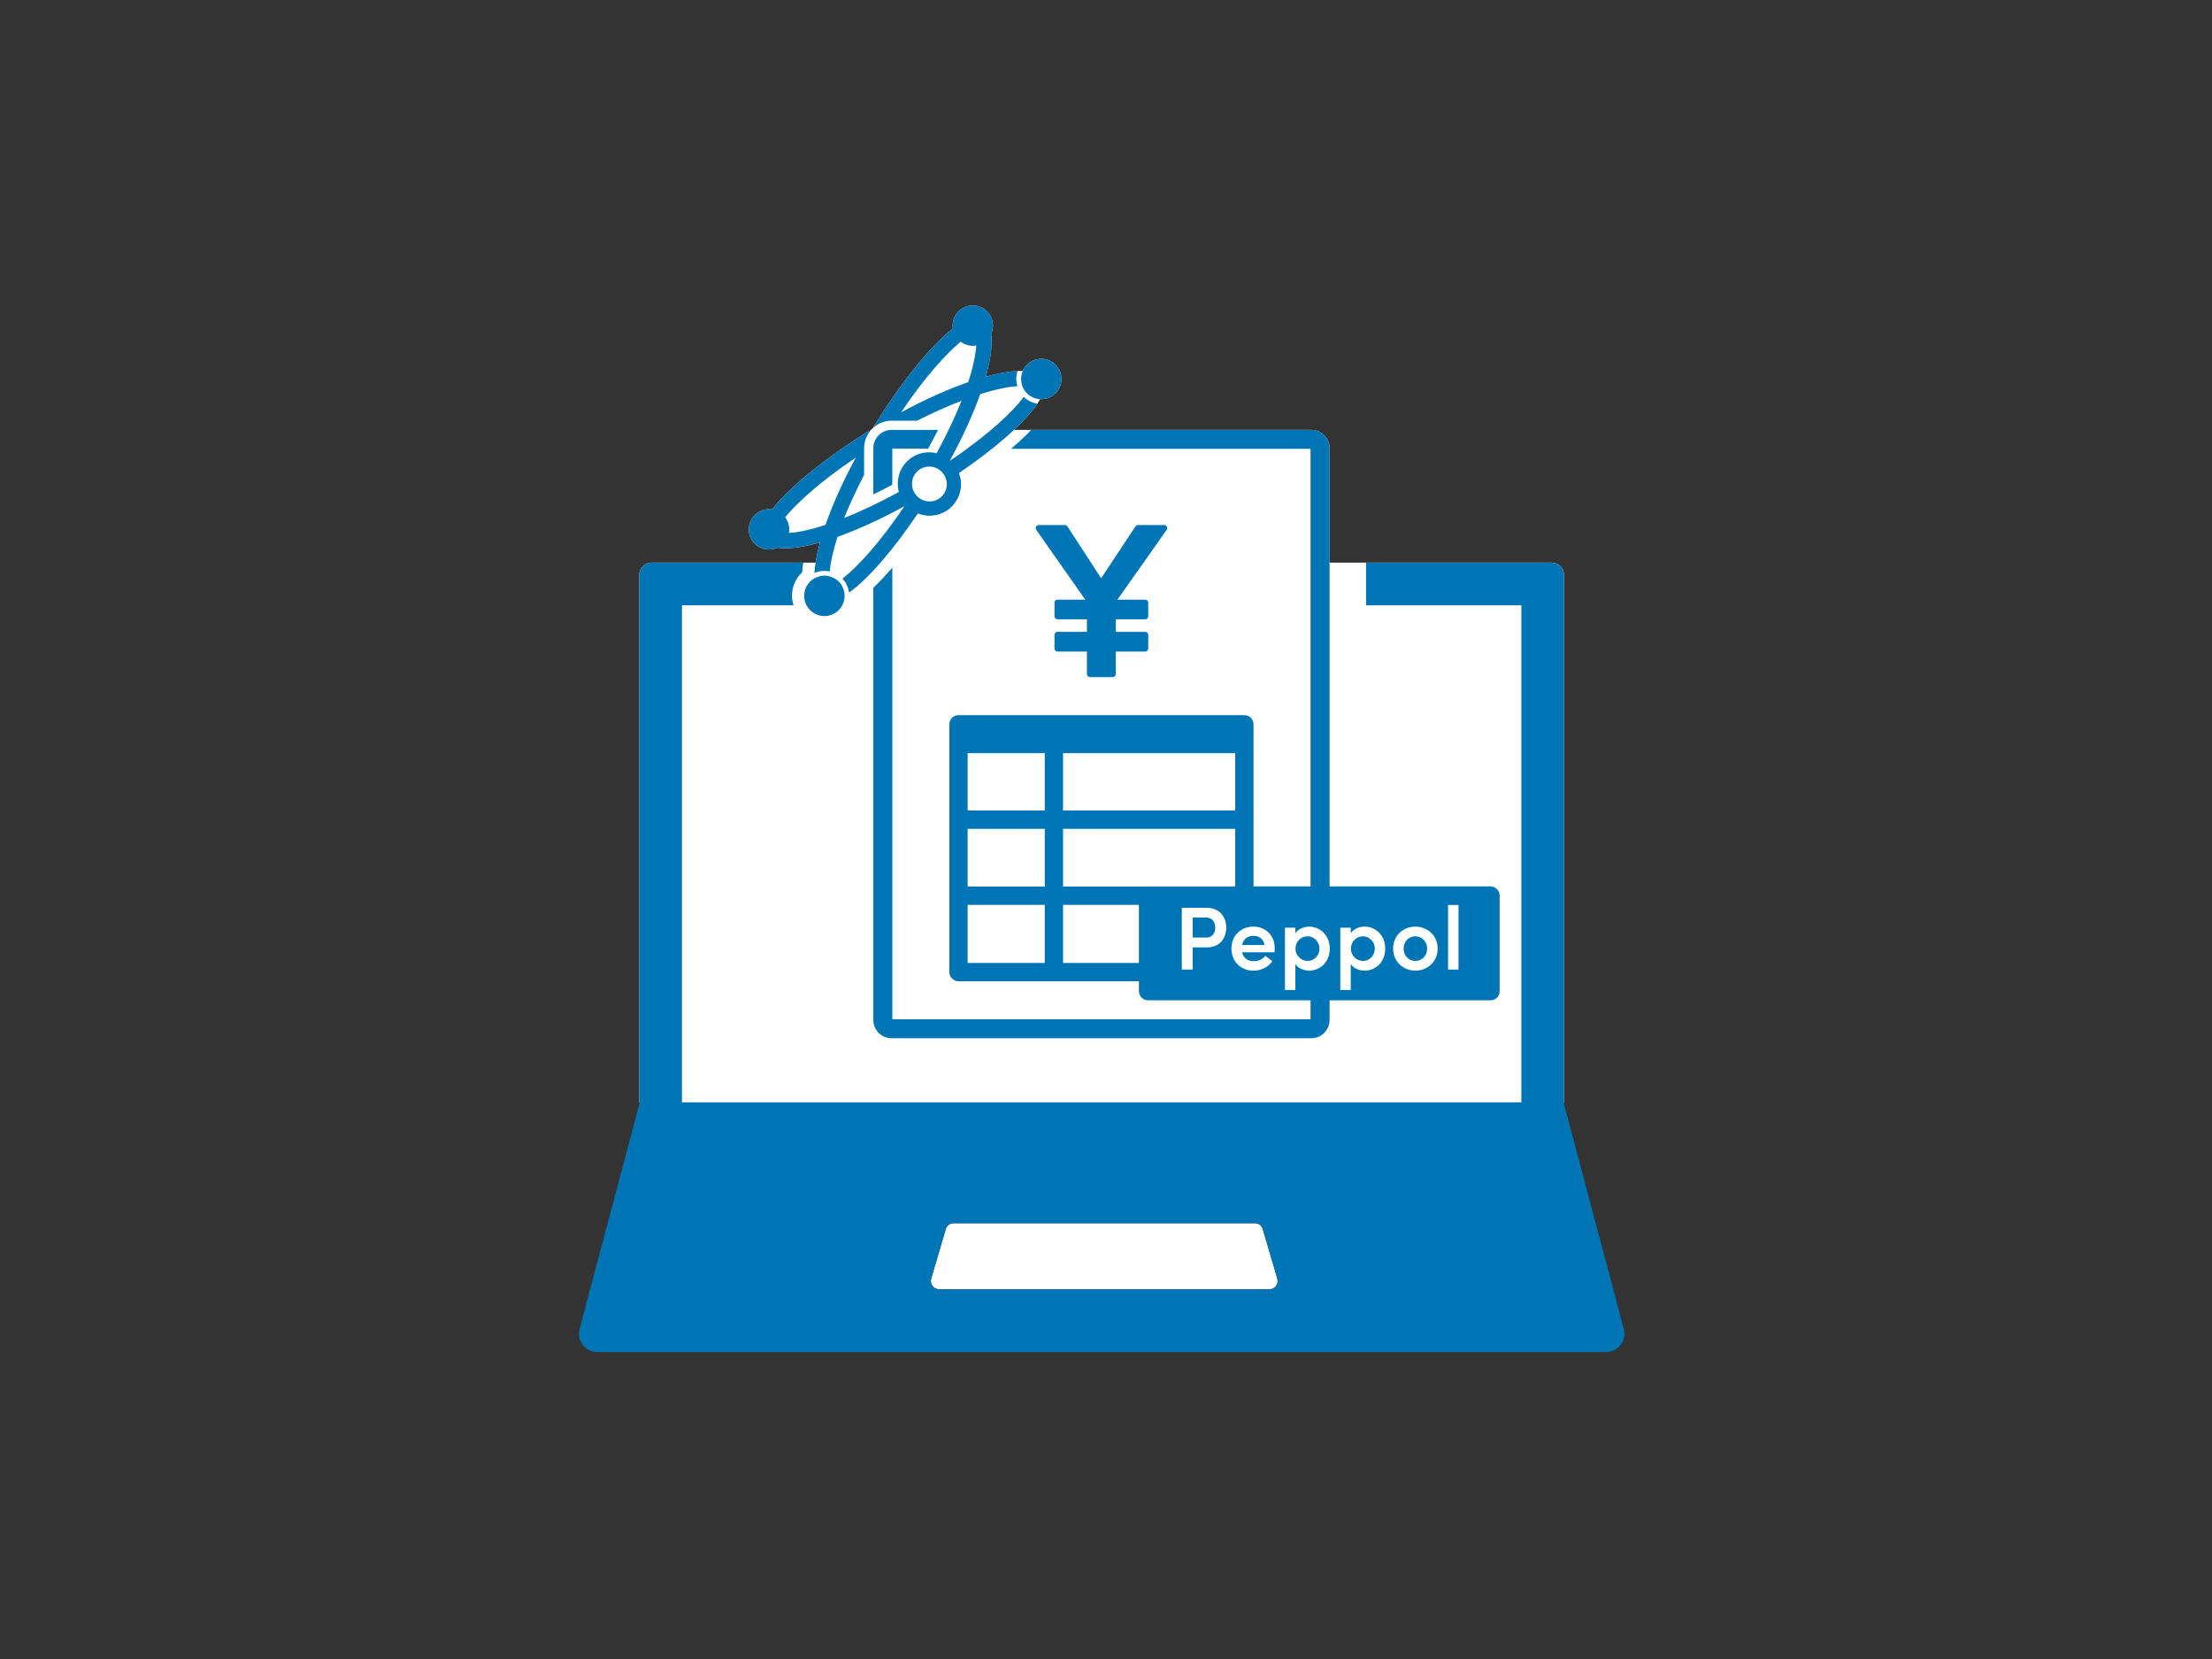 <svg fill="none" width="100%" height="100%" viewBox="0 0 256 192" xmlns="http://www.w3.org/2000/svg"><rect x="0" y="0" width="256" height="192" fill="#333333" stroke="none"/><path d="m181.01 66.526v61.055h-107.022v-61.055c0-.779.632-1.411 1.411-1.411h18.99c.112-.715.285-1.492.517-2.334-1.565.441-2.932.674-4.03.674-.328 0-.628-.023-.908-.064-.861.389-1.907.236-2.615-.471-.913-.913-.913-2.394 0-3.308.544-.544 1.288-.756 1.994-.652 2.068-2.65 6.361-6.1 11.531-9.274-.003.003-.006.007-.009.011.028-.019.056-.038.084-.058.021-.03.042-.059.062-.089-.004.003-.008.006-.011.01 3.172-5.168 6.622-9.462 9.272-11.529-.104-.706.108-1.45.652-1.994.914-.913 2.395-.913 3.308 0 .708.708.86 1.756.47 2.617.13.966.071 2.397-.598 4.871l-.018.068c1.398-.382 2.684-.607 3.689-.658.206-.009.399-.009.587-.005.001-.002.001-.004.002-.006.113-.257.27-.499.48-.71.913-.913 2.394-.913 3.308 0 .913.913.913 2.394 0 3.308-.487.487-1.135.706-1.772.674-.001 0-.002-0-.003-0-.096.168-.202.341-.322.518-.615.912-1.539 1.943-2.706 3.039h34.406c1.169 0 2.117.948 2.117 2.117v13.245h25.722c.78 0 1.411.632 1.411 1.411zm-34.867 75.726c-.12-.41-.487-.685-.91-.685h-34.868c-.423 0-.797.275-.91.685l-1.687 5.73c-.176.614.283 1.228.918 1.228h38.226c.635 0 1.094-.607.918-1.221z" fill="#fff"/><path d="m107.407 51.932h-4.139v4.156c-.741.402-1.474.781-2.197 1.138v-5.358c0-1.169.948-2.117 2.117-2.117h5.371c-.345.695-.735 1.433-1.152 2.182zm-9.876 16.052c-.05-.109-.101-.217-.169-.318-.085-.128-.183-.249-.296-.362-.311-.31-.689-.507-1.086-.606-.076-.019-.152-.035-.23-.046-.112-.019-.225-.032-.338-.032-.126 0-.251.015-.375.036-.055.009-.109.021-.164.034-.057.014-.113.032-.17.05-.345.11-.672.291-.946.565-.913.913-.913 2.394 0 3.308.913.913 2.394.913 3.308 0 .465-.465.69-1.077.682-1.686 0-.002-0-.003-0-.004-.005-.292-.062-.583-.175-.857-.011-.028-.03-.053-.042-.08zm42.099 38.208h-1.595v2.314h1.566c.748 0 1.045-.571 1.045-1.157 0-.558-.29-1.157-1.016-1.157zm10.302 3.599c0 .86.706 1.418 1.405 1.418.741 0 1.369-.614 1.369-1.418 0-.798-.628-1.433-1.369-1.433s-1.405.579-1.405 1.433zm35.948 46.68h-116.761c-1.39 0-2.406-1.32-2.046-2.668l6.915-26.018v-61.259c0-.776.628-1.411 1.411-1.411h17.564c-.057.388-.099.762-.12 1.108-.028.028-.057.056-.085.085-.713.706-1.101 1.651-1.101 2.653 0 .381.071.741.183 1.094h-12.914v57.527h97.144v-57.527h-17.974v-4.94h21.502c.783 0 1.411.635 1.411 1.411v61.259l6.916 26.018c.36 1.348-.656 2.668-2.046 2.668zm-38.05-8.482-1.687-5.737c-.12-.41-.487-.685-.91-.685h-34.868c-.423 0-.797.275-.91.685l-1.687 5.73c-.176.614.283 1.228.918 1.228h38.226c.635 0 1.094-.607.918-1.221zm-60.477-85.07c-.913-.913-.913-2.394 0-3.308.544-.544 1.288-.756 1.994-.652 2.068-2.65 6.361-6.1 11.531-9.274 0 .002 0 .003.001.005-.538.57-.874 1.334-.874 2.178v3.085c-.895 1.749-1.768 3.603-2.311 5.003 1.964-.783 4.117-1.806 6.329-3.018-.323-1.221-.015-2.574.935-3.525.686-.688 1.601-1.067 2.576-1.067.272 0 .538.036.798.094l.004.012c.002-.003.003-.007.004-.01.019.004.038.006.057.01 1.265-2.317 2.194-4.331 2.882-6.07-1.46.566-3.365 1.394-5.144 2.304h-2.948c-.846 0-1.611.337-2.182.877 0-.002-.001-.002-.001-.004 3.172-5.168 6.622-9.462 9.272-11.529-.104-.706.108-1.45.652-1.994.914-.913 2.395-.913 3.308 0 .708.708.86 1.756.47 2.617.177 1.214-.044 2.91-.616 4.939 1.411-.388 2.659-.611 3.689-.658-.102.298-.166.609-.166.933 0 .286.054.561.134.828-1.049.063-2.508.352-4.306.922-.816 2.293-1.986 4.889-3.485 7.647.011.01.024.019.035.029 4.57-3.094 7.316-5.751 8.491-7.363.436.427.984.692 1.577.783-1.5 2.227-4.841 5.156-9.075 8.031.487 1.305.216 2.829-.825 3.872-.686.688-1.602 1.067-2.576 1.067-.473 0-.931-.091-1.358-.261-2.828 4.203-5.722 7.558-7.961 9.159-.079-.604-.338-1.163-.763-1.611 1.64-1.274 4.204-3.989 7.166-8.379-2.793 1.522-5.426 2.716-7.744 3.541-.529 1.666-.807 3.014-.904 4.003-.198-.042-.4-.067-.607-.067-.406 0-.798.088-1.159.247.06-.999.283-2.194.652-3.535-1.565.441-2.932.674-4.03.674-.328 0-.628-.023-.908-.064-.861.389-1.907.236-2.615-.471zm24.705-18.693c.595-1.843.86-3.256.929-4.236-.624.109-1.278-.042-1.807-.441-1.644 1.353-4.093 4.013-6.902 8.178 2.798-1.514 5.45-2.693 7.78-3.501zm-5.914 13.207c.399.4.92.6 1.44.6.511 0 1.02-.194 1.408-.583.782-.783.775-2.061-.017-2.854-.399-.4-.92-.6-1.44-.6-.511 0-1.021.194-1.408.583-.782.783-.774 2.061.017 2.854zm-15.278 2.43c.401.531.552 1.189.44 1.815 1.142-.067 2.589-.395 4.234-.936.81-2.332 1.991-4.986 3.506-7.785-4.169 2.811-6.826 5.262-8.18 6.906zm43.866.898h-3.02c-.12 0-.233.064-.297.162l-3.979 5.998-3.903-5.998c-.063-.099-.176-.162-.296-.162h-3.02c-.29 0-.452.325-.29.557l5.674 8.08h-3.211c-.198 0-.353.155-.353.353v1.567c0 .198.155.353.353.353h3.401v1.454h-3.401c-.198 0-.353.155-.353.353v1.574c0 .191.155.353.353.353h3.401v2.604c0 .198.155.353.353.353h2.639c.198 0 .353-.155.353-.353v-2.604h3.402c.19 0 .352-.162.352-.353v-1.574c0-.198-.162-.353-.352-.353h-3.402v-1.454h3.402c.19 0 .352-.155.352-.353v-1.567c0-.198-.162-.353-.352-.353h-3.211l5.695-8.08c.162-.233-.008-.557-.29-.557zm10.338 47.549c-.642 0-1.171.317-1.319 1.058h2.582c-.07-.67-.592-1.058-1.263-1.058zm-25.715-58.557h32.405c1.172 0 2.117.946 2.117 2.117v50.717h18.623c.586 0 1.058.472 1.058 1.058v11.065c0 .586-.472 1.059-1.058 1.059h-18.623v2.272c0 1.171-.945 2.117-2.117 2.117h-48.572c-1.171 0-2.117-.946-2.117-2.117v-50.004c.353-.339.713-.706 1.08-1.101.367-.388.741-.811 1.122-1.249v52.276h48.402v-2.194h-18.806c-.578 0-1.058-.473-1.058-1.059v-1.15h-20.881c-.579 0-1.059-.473-1.059-1.059v-28.678c0-.586.48-1.058 1.059-1.058h33.082c.586 0 1.058.473 1.058 1.058v18.764h6.605v-50.64h-34.669c.67-.565 1.277-1.122 1.82-1.658.184-.183.36-.36.529-.536zm3.677 44.048h19.921v-6.64h-19.921zm-2.117 10.917h-8.927v6.725h8.927zm0-8.8h-8.927v6.683h8.927zm0-8.757h-8.927v6.64h8.927zm10.896 17.558h-8.779v6.725h8.779zm1.058-2.131h10.084v-6.669h-19.921v6.683h9.654c.063-.007.12-.014.183-.014zm9.047 4.763c0-1.136-.678-2.286-2.251-2.286h-2.893v7.141h1.263v-2.562h1.63c1.573 0 2.251-1.129 2.251-2.293zm5.61 2.385c0-1.51-1.087-2.498-2.47-2.498-1.39 0-2.54.995-2.54 2.54 0 1.518 1.101 2.555 2.54 2.555.882 0 1.743-.395 2.188-1.101l-.805-.614c-.282.395-.79.621-1.305.621-.727 0-1.249-.36-1.383-1.03h3.754c.014-.177.021-.332.021-.473zm20.062 2.47h1.207v-7.473h-1.207zm-6.358-2.428c0 1.539 1.193 2.555 2.576 2.555 1.376 0 2.576-1.016 2.576-2.555 0-1.531-1.2-2.54-2.576-2.54-1.383 0-2.576 1.009-2.576 2.54zm-6.111 4.792h1.207v-3.006c.331.522 1.002.769 1.616.769 1.277 0 2.371-.995 2.371-2.54 0-1.56-1.108-2.555-2.385-2.555-.579 0-1.271.254-1.602.769v-.642h-1.207zm-3.599-7.332c-.155 0-.317.021-.48.056-.444.099-.882.332-1.129.713v-.642h-1.199v7.205h1.199v-3.006c.247.381.678.614 1.129.712.163.036.332.057.494.057.149 0 .297-.021.445-.042.049-.015.106-.036.155-.05.092-.021.177-.042.254-.077.071-.022.134-.057.198-.092.063-.028.127-.057.183-.099.071-.042.134-.092.205-.148.042-.028.084-.064.127-.106.07-.064.134-.134.198-.205.028-.035.056-.07.084-.105.064-.085.12-.177.177-.269.014-.028.028-.063.049-.091.049-.106.099-.219.141-.339.007-.021.014-.042.021-.064.036-.127.071-.268.092-.409.021-.148.042-.289.042-.444 0-.156-.021-.304-.042-.445-.021-.148-.056-.289-.099-.423 0-.014-.007-.036-.014-.057-.042-.12-.092-.233-.148-.346-.014-.028-.028-.056-.042-.084-.057-.099-.121-.191-.184-.276-.028-.035-.049-.063-.077-.098-.064-.078-.134-.149-.205-.212l-.127-.106c-.064-.049-.134-.106-.205-.148-.056-.035-.12-.071-.183-.099-.064-.035-.127-.07-.198-.092-.084-.035-.169-.056-.254-.077-.056-.014-.106-.036-.162-.05-.142-.021-.29-.042-.445-.042zm6.224 3.973c.748 0 1.369-.614 1.369-1.418 0-.798-.621-1.433-1.369-1.433-.734 0-1.397.579-1.397 1.433 0 .86.706 1.418 1.397 1.418zm6.062 0c.741 0 1.362-.579 1.362-1.433 0-.825-.621-1.418-1.362-1.418-.748 0-1.362.593-1.362 1.418 0 .854.614 1.433 1.362 1.433zm-44.957-65.688c.109.109.227.204.35.286.09.06.185.106.281.152.032.016.062.036.095.05.127.055.258.095.391.127.001 0.0.002.001.004.001.137.032.275.05.415.057.637.032 1.285-.187 1.772-.674.913-.913.913-2.394 0-3.308-.914-.913-2.395-.913-3.308 0-.21.21-.367.453-.48.71-.046.104-.08.211-.11.32-.004.015-.009.03-.013.045-.068.264-.086.535-.06.805.05.521.264 1.029.663 1.428z" fill="#0075b5"/></svg>
